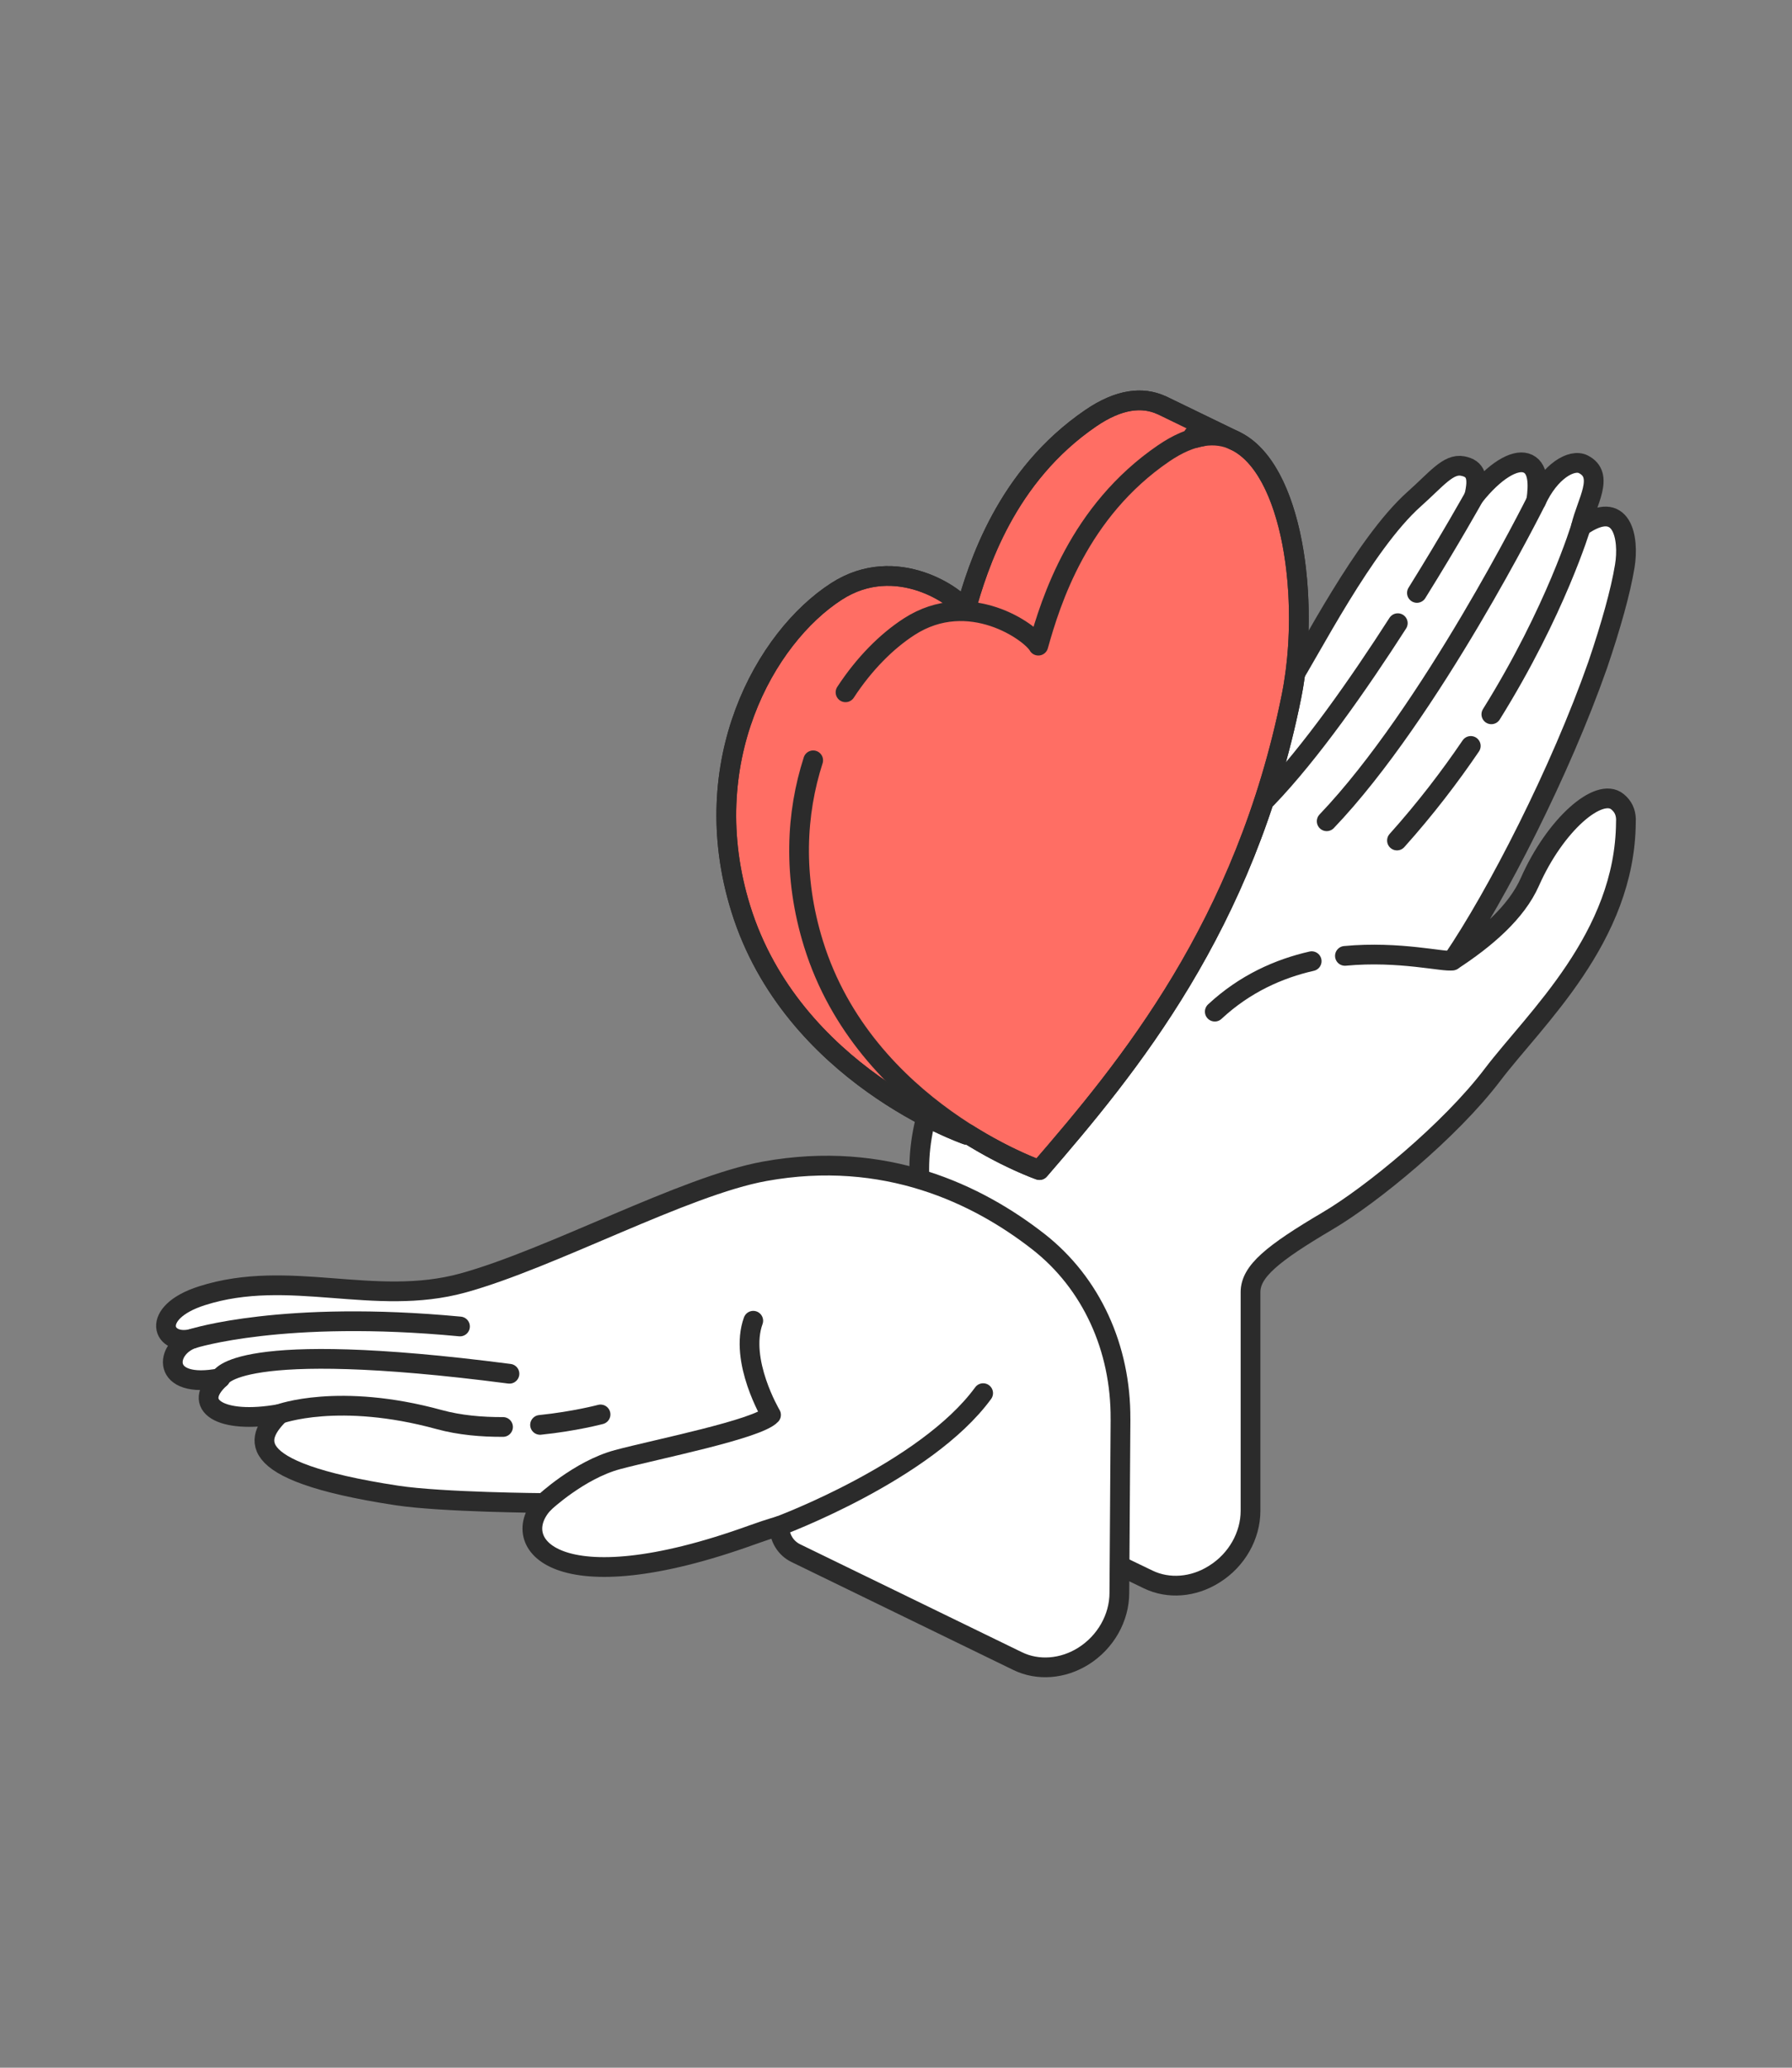 <?xml version="1.0" encoding="UTF-8"?>
<svg id="_レイヤー_2" data-name="レイヤー 2" xmlns="http://www.w3.org/2000/svg" viewBox="0 0 130 150">
  <rect x="0" y="0" width="130" height="150" fill="#808080" stroke="none"/>
  <g id="_レイヤー_1-2" data-name="レイヤー 1">
    <g>
      <rect width="130" height="150" style="fill: none;"/>
      <g>
        <path d="M117.954,59.421c0-.001 0-.003 0-.004l-0.0.001c-.021-.519-.207-.923-.615-1.258-1.337-1.095-4.519,1.66-6.354,5.814-.986,2.232-3.23,4.143-5.619,5.701,3.238-4.757,7.836-13.739,10.537-21.433.958-2.821,1.663-5.323,1.967-7.18.326-1.993-.146-4.99-3.177-2.863.417-1.792,1.75-3.719.167-4.519-.829-.419-2.425.484-3.419,2.665.177-1.186.189-2.485-.751-2.763-.834-.247-2.252.551-3.753,2.447.334-1.367.162-2.034-.834-2.222-1.042-.196-1.904.968-3.502,2.39-3.671,3.265-7.643,11.182-9.036,13.298-4.767,7.237-11.595,12.931-14.472,15.567-4.59,4.206-12.406,11.219-12.406,19.747,0,10.072.081,21.809.081,21.809l16.538,7.967c1.464.705,3.262.564,4.755-.373l.055-.035c1.602-1.006,2.603-2.768,2.603-4.582v-15.858c0-1.492,1.554-2.789,5.612-5.182,3.13-1.846,8.845-6.502,11.943-10.587,3.071-4.05,9.627-9.959,9.676-18.329.003-.073.006-.147.004-.216Z" style="fill: #fff;"/>
        <path d="M117.954,59.421c0-.001 0-.003 0-.004l-0.0.001c-.021-.519-.207-.923-.615-1.258-1.337-1.095-4.519,1.66-6.354,5.814-.986,2.232-3.23,4.143-5.619,5.701,3.238-4.757,7.836-13.739,10.537-21.433.958-2.821,1.663-5.323,1.967-7.18.326-1.993-.146-4.99-3.177-2.863.417-1.792,1.75-3.719.167-4.519-.829-.419-2.425.484-3.419,2.665.177-1.186.189-2.485-.751-2.763-.834-.247-2.252.551-3.753,2.447.334-1.367.162-2.034-.834-2.222-1.042-.196-1.904.968-3.502,2.39-3.671,3.265-7.643,11.182-9.036,13.298-4.767,7.237-11.595,12.931-14.472,15.567-4.59,4.206-12.406,11.219-12.406,19.747,0,10.072.081,21.809.081,21.809l16.538,7.967c1.464.705,3.262.564,4.755-.373l.055-.035c1.602-1.006,2.603-2.768,2.603-4.582v-15.858c0-1.492,1.554-2.789,5.612-5.182,3.13-1.846,8.845-6.502,11.943-10.587,3.071-4.05,9.627-9.959,9.676-18.329.003-.073.006-.147.004-.216Z" style="fill: none; stroke: #2b2b2b; stroke-linecap: round; stroke-linejoin: round; stroke-width: 1.432px;"/>
        <path d="M89.545,31.95l-5.21-2.527c-.007-.004-.014-.007-.021-.01l-.046-.022-.003.003c-1.391-.638-3.099-.45-5.135.941-6.146,4.199-8.181,10.716-9.084,13.947-.528-.965-5.019-4.183-9.366-1.377-5.189,3.349-10.229,12.408-6.945,23.002,3.739,12.062,16.392,16.417,16.392,16.417.021-.024.042-.049.063-.073,2.921,1.836,5.216,2.629,5.216,2.629,6.447-7.462,14.931-17.691,18.283-34.364,1.392-6.923.104-16.614-4.144-18.565ZM87.185,31.667c-.152.026-.307.064-.463.106-.051-.061-.094-.127-.147-.186l.61.08Z" style="fill: #ff6e64; stroke: #2b2b2b; stroke-linecap: round; stroke-linejoin: round; stroke-width: 1.432px;"/>
        <g>
          <path d="M89.622,31.988l-5.287-2.565c-.007-.004-.014-.007-.021-.01l-.046-.022-.003.003c-1.391-.638-3.099-.45-5.135.941-6.146,4.199-8.181,10.716-9.084,13.947-.528-.965-5.019-4.183-9.366-1.377-5.189,3.349-10.229,12.408-6.945,23.002,3.739,12.062,16.392,16.417,16.392,16.417" style="fill: none; stroke: #2b2b2b; stroke-linecap: round; stroke-linejoin: round; stroke-width: 1.432px;"/>
          <path d="M61.338,50.222c1.353-2.07,2.979-3.701,4.621-4.761,4.347-2.806,8.838.412,9.366,1.377.904-3.232,2.938-9.748,9.084-13.947,8.256-5.641,11.129,8.434,9.28,17.625-3.353,16.673-11.836,26.902-18.283,34.364,0,0-12.653-4.355-16.392-16.417-1.519-4.902-1.257-9.475-.022-13.306" style="fill: none; stroke: #2b2b2b; stroke-linecap: round; stroke-linejoin: round; stroke-width: 1.432px;"/>
        </g>
        <path d="M81.285,102.941c.034-5.135-2.105-9.862-5.963-12.873-4.392-3.428-11.104-6.681-19.842-5.099-5.834,1.056-15.473,6.337-21.898,8.104-6.425,1.767-12.597-1.096-18.932.926-3.863,1.233-2.869,3.719-.65,3.103-2.065.685-2.397,3.733,1.989,2.868-2.18,1.967,0,3.377,4.284,2.61-1.492,1.521-3.328,4.104,8.529,5.908,3.261.496,10.652.547,10.652.547,0,0,.001-.001.001-.001.001,0,.003,0,.004,0-2.702,2.865.805,7.486,15.159,2.294.538-.195,1.189-.415,1.917-.626h0c0,.859.456,1.608,1.198,1.969l16.095,7.833c1.467.714,3.272.576,4.771-.365h0c1.602-1.006,2.604-2.768,2.604-4.582,0-.001.047-7.056.084-12.615Z" style="fill: #fff;"/>
        <path d="M81.285,102.941c.034-5.135-2.105-9.862-5.963-12.873-4.392-3.428-11.104-6.681-19.842-5.099-5.834,1.056-15.473,6.337-21.898,8.104-6.425,1.767-12.597-1.096-18.932.926-3.863,1.233-2.869,3.719-.65,3.103-2.065.685-2.397,3.733,1.989,2.868-2.18,1.967,0,3.377,4.284,2.61-1.492,1.521-3.328,4.104,8.529,5.908,3.261.496,10.652.547,10.652.547,0,0,.001-.001.001-.001.001,0,.003,0,.004,0-2.702,2.865.805,7.486,15.159,2.294.538-.195,1.189-.415,1.917-.626h0c0,.859.456,1.608,1.198,1.969l16.095,7.833c1.467.714,3.272.576,4.771-.365h0c1.602-1.006,2.604-2.768,2.604-4.582,0-.001.047-7.056.084-12.615Z" style="fill: none; stroke: #2b2b2b; stroke-linecap: round; stroke-linejoin: round; stroke-width: 1.432px;"/>
        <path d="M106.697,54.113c-1.527,2.248-3.304,4.573-5.354,6.861" style="fill: none; stroke: #2b2b2b; stroke-linecap: round; stroke-linejoin: round; stroke-width: 1.432px;"/>
        <path d="M114.692,38.199s-1.826,6.113-6.503,13.62" style="fill: none; stroke: #2b2b2b; stroke-linecap: round; stroke-linejoin: round; stroke-width: 1.432px;"/>
        <path d="M111.44,36.344s-7.643,15.33-15.195,23.233" style="fill: none; stroke: #2b2b2b; stroke-linecap: round; stroke-linejoin: round; stroke-width: 1.432px;"/>
        <path d="M101.402,45.208c-2.82,4.391-6.318,9.399-9.5,12.711" style="fill: none; stroke: #2b2b2b; stroke-linecap: round; stroke-linejoin: round; stroke-width: 1.432px;"/>
        <path d="M106.937,36.028s-1.679,3.02-4.147,6.985" style="fill: none; stroke: #2b2b2b; stroke-linecap: round; stroke-linejoin: round; stroke-width: 1.432px;"/>
        <path d="M95.155,69.727c-2.37.54-4.837,1.623-7.029,3.661" style="fill: none; stroke: #2b2b2b; stroke-linecap: round; stroke-linejoin: round; stroke-width: 1.432px;"/>
        <path d="M105.365,69.675c-.567.147-3.836-.707-7.798-.332" style="fill: none; stroke: #2b2b2b; stroke-linecap: round; stroke-linejoin: round; stroke-width: 1.432px;"/>
        <path d="M56.534,110.701s10.634-3.95,14.788-9.637" style="fill: none; stroke: #2b2b2b; stroke-linecap: round; stroke-linejoin: round; stroke-width: 1.432px;"/>
        <path d="M39.458,109.034s2.545-2.397,5.336-3.147c2.738-.736,10.196-2.21,11.14-3.245,0,0-2.338-3.934-1.29-6.83" style="fill: none; stroke: #2b2b2b; stroke-linecap: round; stroke-linejoin: round; stroke-width: 1.432px;"/>
        <path d="M39.179,103.367c2.518-.259,4.387-.759,4.387-.759" style="fill: none; stroke: #2b2b2b; stroke-linecap: round; stroke-linejoin: round; stroke-width: 1.432px;"/>
        <path d="M20.272,102.581s4.288-1.6,11.588.4c1.482.406,3.093.544,4.631.536" style="fill: none; stroke: #2b2b2b; stroke-linecap: round; stroke-linejoin: round; stroke-width: 1.432px;"/>
        <path d="M15.988,99.971s.956-2.916,20.97-.314" style="fill: none; stroke: #2b2b2b; stroke-linecap: round; stroke-linejoin: round; stroke-width: 1.432px;"/>
        <path d="M13.999,97.103s6.532-2.093,19.371-.876" style="fill: none; stroke: #2b2b2b; stroke-linecap: round; stroke-linejoin: round; stroke-width: 1.432px;"/>
      </g>
    </g>
  </g>
</svg>